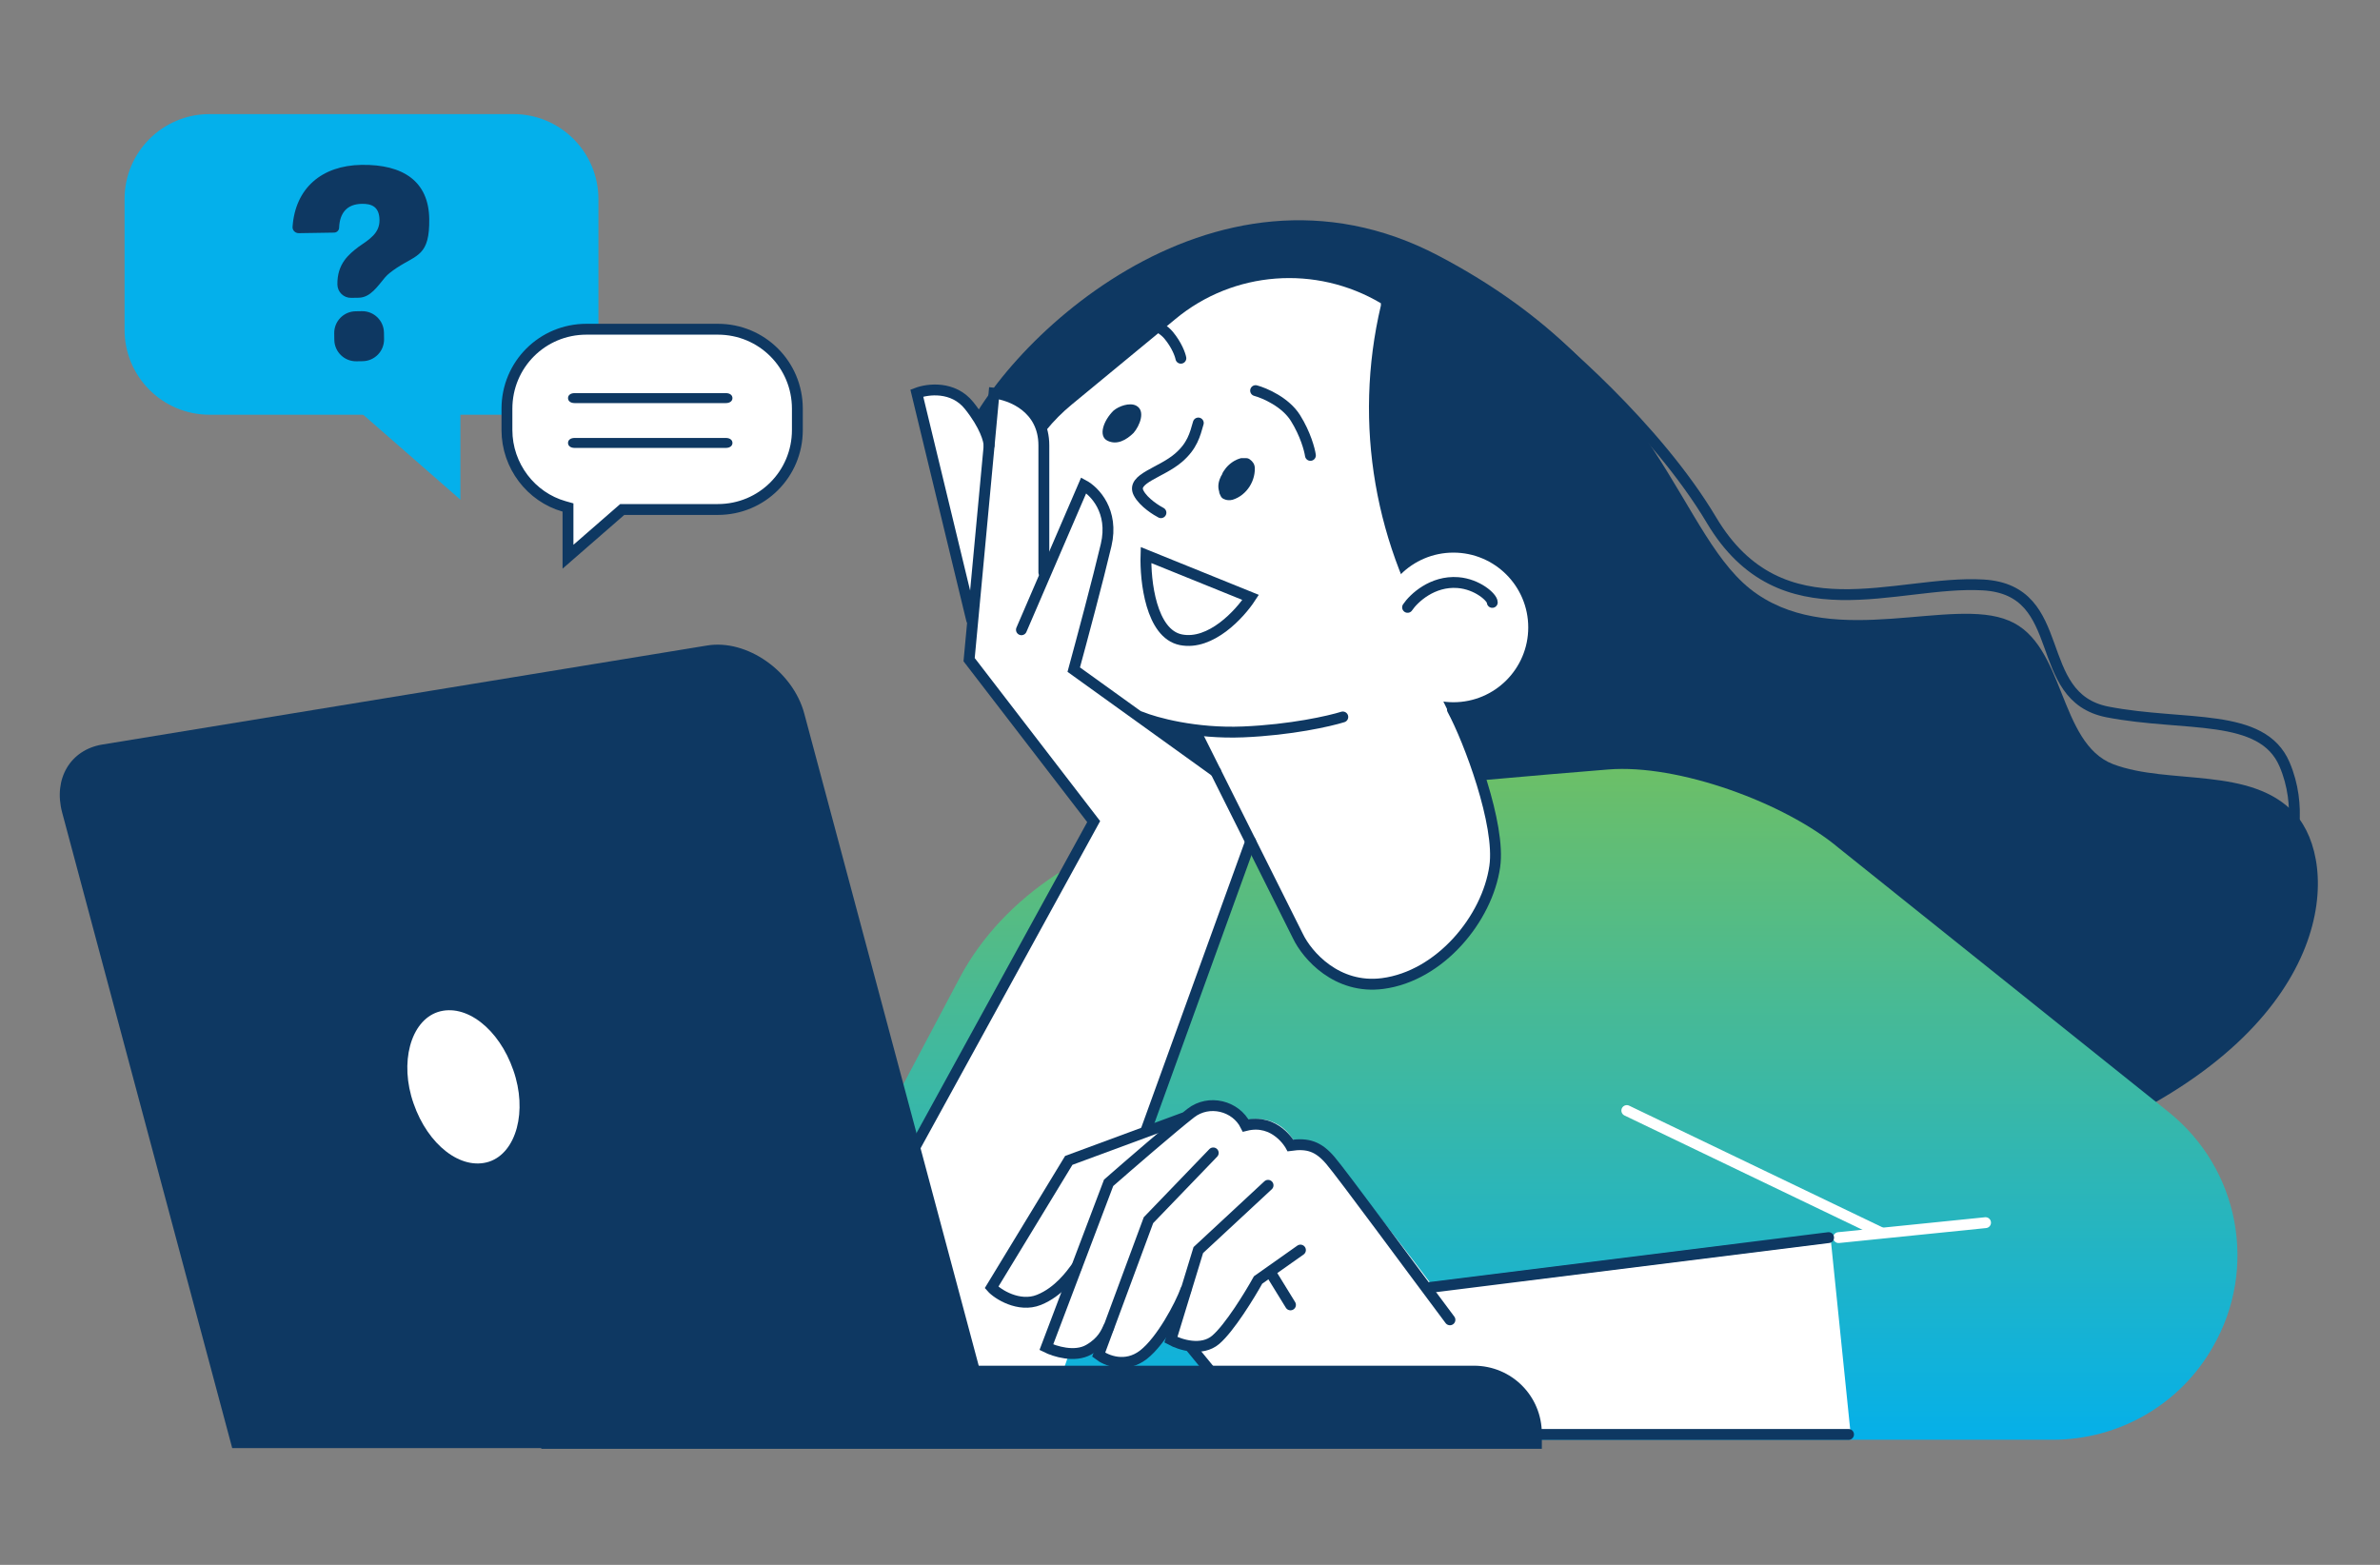<svg width="438" height="288" viewBox="0 0 438 288" fill="none" xmlns="http://www.w3.org/2000/svg">
<rect x="0" y="0" width="438" height="288" fill="#808080" stroke="none"/>
<path d="M204.064 118.532C204.064 118.532 169.852 100.313 176.528 82.373C183.203 64.293 222.84 25.073 264.701 47.047C306.563 69.021 308.65 99.34 323.392 109.353C337.994 119.367 359.273 109.77 369.703 114.221C380.134 118.532 378.743 136.751 388.896 140.645C399.187 144.539 414.346 140.923 422.413 149.824C430.479 158.725 430.34 187.236 389.035 206.845C347.729 226.455 304.477 244.813 282.086 241.892C259.695 238.972 204.064 118.532 204.064 118.532Z" fill="#0E3862"/>
<path d="M249.538 145.93C261.081 144.539 283.889 142.592 295.989 141.618C308.825 140.578 328.508 147.746 338.407 156.082L399.044 204.62C412.117 215.05 415.594 233.408 407.249 247.872C401.269 258.442 390.004 264.978 377.765 264.978H131.602L176.663 179.864C184.59 164.983 201.14 153.996 221.027 150.797L249.538 146.069V145.93Z" fill="url(#paint0_linear_820_15602)"/>
<path d="M260.877 179.178C274.229 170.973 278.47 155.25 271.516 141.203L253.436 104.07L216.859 126.601L239.329 174.135C243.052 181.581 256.367 181.974 260.877 179.178Z" fill="white"/>
<path d="M246.479 131.885C223.949 138.977 205.035 130.355 205.035 130.355C200.168 128.269 195.856 124.931 192.518 120.759C181.114 106.712 183.2 85.99 197.247 74.446L216.3 58.731C227.009 49.83 242.168 48.718 254.129 55.81V56.227C248.983 78.062 253.016 100.871 264.977 119.646L246.619 131.746L246.479 131.885Z" fill="white"/>
<path d="M267.479 129.242C275.083 129.242 281.248 123.078 281.248 115.474C281.248 107.869 275.083 101.705 267.479 101.705C259.875 101.705 253.711 107.869 253.711 115.474C253.711 123.078 259.875 129.242 267.479 129.242Z" fill="white"/>
<path d="M209.065 74.643C207.868 74.045 205.919 74.739 204.94 75.56C203.073 77.383 202.07 80.257 203.812 81.11C205.555 81.963 207.273 80.992 208.607 79.686C209.744 78.389 210.899 75.56 209.065 74.643Z" fill="#0E3862"/>
<path d="M230.9 85.989C230.9 85.433 230.483 84.877 230.066 84.599C229.927 84.459 229.648 84.32 229.37 84.32C229.092 84.32 228.675 84.32 228.396 84.32C227.284 84.599 226.31 85.294 225.615 86.128C225.337 86.546 225.059 86.824 224.92 87.241C224.92 87.38 224.642 87.658 224.642 87.797C224.225 88.632 224.085 89.605 224.363 90.44C224.363 90.718 224.503 90.996 224.642 91.274C224.781 91.552 224.92 91.691 225.198 91.83C225.754 92.109 226.31 92.109 226.866 91.969C229.509 91.135 231.178 88.353 230.9 85.711V85.989Z" fill="#0E3862"/>
<path d="M230.626 152.744C230.069 148.155 227.45 144.918 223.278 141.58C211.596 132.123 200.168 124.79 196.969 122.843L201.281 106.154C201.837 105.041 205.036 95.028 204.062 95.306C203.506 95.445 201.003 90.16 200.307 90.021C197.526 89.465 195.161 97.474 192.101 105.818C191.962 98.865 191.545 87.721 192.101 82.436C192.936 74.508 183.349 72.03 182.932 71.891C182.932 72.02 182.305 78.234 182.015 79.685C180.719 77.559 176.054 69.598 168.719 72.808L177.777 110.862C177.777 111.418 177.499 111.995 178.055 111.995C178.612 111.995 178.194 111.995 178.333 111.995C178.333 111.995 178.472 111.995 178.611 111.995L177.777 121.73C177.777 122.008 177.777 122.287 178.055 122.426L200.585 151.353L199.194 163.036C199.194 163.592 199.473 164.148 200.029 164.148L224.367 169.85C224.367 169.85 224.507 169.85 224.646 169.85C224.924 169.85 225.292 168.45 225.571 168.172C226.946 162.212 230.155 155.793 230.626 152.744Z" fill="white"/>
<path d="M156.524 234.653C156.802 231.315 201.269 151.209 201.269 151.209L226.311 163.037L194.88 254.548C194.88 254.548 154.131 267.76 156.634 231.74L156.524 234.653Z" fill="white"/>
<path d="M337.017 227.707C337.017 227.429 336.878 227.151 336.6 227.012C336.322 226.873 336.343 227.776 336.065 227.776L263.168 236.052C259.969 231.74 254.406 224.508 244.949 212.687C243.558 210.879 241.472 209.905 239.247 209.905H238.134L237.299 208.793C235.491 206.568 232.571 205.455 229.65 206.15L227.564 204.481C224.922 202.256 221.028 202.256 218.246 204.481L217.551 205.038L196.551 212.965C196.272 212.965 196.133 213.243 195.994 213.382C193.536 217.222 182.472 236.945 182.473 236.608C185.059 239.933 188.891 240.613 191.683 239.111C193.213 238.277 195.115 237.321 196.227 236.487L193.018 247.49C193.018 247.49 193.946 249.264 197.603 249.264C200.941 249.264 201.354 248.505 202.188 247.949C203.44 248.783 203.728 251.158 205.397 251.158C207.066 251.158 209.648 250.576 210.899 249.324C212.012 248.351 213.935 245.743 214.77 244.631C214.77 244.909 215.067 245.837 215.484 246.115C216.458 246.81 217.303 247.212 218.693 247.49C219.111 247.908 228.121 260.946 236.187 262.476C245.088 264.284 258.022 264.284 258.578 264.284H339.381C339.659 264.284 339.937 264.284 340.215 263.867C340.354 263.588 340.494 263.31 340.494 263.032L336.878 227.707H337.017Z" fill="white"/>
<path d="M42.733 266.509H184.173L148.013 131.327C145.927 123.539 137.444 117.559 130.073 118.811L18.812 137.03C12.971 138.003 9.772 143.288 11.441 149.546L42.733 266.509Z" fill="#0E3862"/>
<path d="M283.75 266.648H99.614V251.35L271.233 251.35C278.187 251.35 283.75 256.913 283.75 263.867V266.787V266.648Z" fill="#0E3862"/>
<path d="M76.111 203.089C78.754 210.738 84.873 215.466 90.019 213.797C95.026 212.129 97.112 204.479 94.47 196.969C91.827 189.32 85.708 184.592 80.562 186.26C75.555 187.929 73.469 195.579 76.111 203.089Z" fill="white"/>
<path d="M38.556 76.328L94.496 76.328C103.13 76.328 110.129 69.329 110.129 60.695V36.634C110.129 28 103.13 21 94.496 21L38.556 21C29.922 21 22.923 28 22.923 36.634V60.695C22.923 69.329 29.922 76.328 38.556 76.328Z" fill="#04B0EB"/>
<path d="M54.948 42.91C54.311 42.9 53.797 42.379 53.841 41.744C54.341 34.62 59.21 30.461 66.52 30.344C74.215 30.221 78.884 33.405 78.994 40.247C79.103 47.09 76.75 46.842 73.062 49.264C72.06 49.943 71.349 50.476 70.859 51.058C69.476 52.701 68.168 54.76 66.021 54.795L64.617 54.817C63.245 54.839 62.115 53.745 62.093 52.373C62.032 48.544 64.191 46.799 65.992 45.425C67.996 44.049 69.881 42.919 69.842 40.475C69.803 38.032 68.377 37.484 66.595 37.513C63.841 37.557 62.53 39.207 62.411 41.857C62.419 42.374 62.006 42.801 61.489 42.809L58.341 42.859L55.061 42.912L54.948 42.91ZM61.508 61.352C61.472 59.144 63.234 57.324 65.443 57.289L66.597 57.27C68.806 57.235 70.625 58.997 70.66 61.206L70.68 62.411C70.715 64.62 68.953 66.44 66.744 66.475L65.591 66.493C63.382 66.529 61.562 64.767 61.527 62.558L61.508 61.352Z" fill="#0E3862"/>
<path d="M84.728 63.26V91.962L59.145 69.6L84.728 63.26Z" fill="#04B0EB"/>
<path d="M104.53 93.4L103.802 93.194C97.758 91.484 93.293 85.769 93.293 79.134V75.226C93.293 67.106 99.807 60.592 107.927 60.592H132.109C140.229 60.592 146.743 67.106 146.743 75.226V79.134C146.743 87.253 140.229 93.768 132.109 93.768H114.514L114.231 94.013L104.53 102.462V93.4Z" fill="white" stroke="#0E3862" stroke-width="2"/>
<path d="M133.589 74.186H105.741C105.017 74.186 104.535 73.819 104.535 73.269C104.535 72.718 105.017 72.352 105.741 72.352H133.589C134.313 72.352 134.795 72.718 134.795 73.269C134.795 73.819 134.313 74.186 133.589 74.186Z" fill="#0E3862"/>
<path d="M133.589 82.436H105.741C105.017 82.436 104.535 82.069 104.535 81.519C104.535 80.968 105.017 80.602 105.741 80.602H133.589C134.313 80.602 134.795 80.968 134.795 81.519C134.795 82.069 134.313 82.436 133.589 82.436Z" fill="#0E3862"/>
<path d="M220.07 134.704L238.868 172.3C240.549 175.815 246.02 182.112 254.457 181.011C265.002 179.636 273.713 169.091 275.088 159.463C276.189 151.76 270.351 136.233 267.294 130.578" stroke="#0E3862" stroke-width="2" stroke-linecap="round"/>
<path d="M281.199 59.074C285.784 62.436 304.707 78.494 314.977 95.733C327.815 117.282 348.905 106.737 364.952 107.654C380.999 108.571 373.663 128.285 387.876 131.036C402.089 133.787 416.302 131.036 420.428 140.664C423.729 148.367 421.804 156.1 420.428 159.004" stroke="#0E3862" stroke-width="2" stroke-linecap="round"/>
<path d="M299.387 204.393L346.152 226.858" stroke="white" stroke-width="2" stroke-linecap="round"/>
<path d="M338.359 227.774L365.41 225.023" stroke="white" stroke-width="2" stroke-linecap="round"/>
<path d="M336.525 227.775L263.168 236.945" stroke="#0E3862" stroke-width="2" stroke-linecap="round"/>
<path d="M266.837 242.906C259.959 233.736 247.03 216.131 244.83 213.563C242.629 210.996 240.703 210.354 237.494 210.812C237.494 210.812 234.743 205.769 229.241 207.144C227.407 203.476 222.456 202.284 219.154 204.852C215.853 207.419 207.692 214.48 204.025 217.689L192.562 247.949C194.091 248.713 197.789 249.875 200.357 248.408C202.924 246.94 203.566 245.198 204.025 244.281" stroke="#0E3862" stroke-width="2" stroke-linecap="round"/>
<path d="M223.278 212.188L211.357 224.567L202.188 249.325C203.563 250.394 207.139 251.892 210.44 249.325C213.741 246.757 217.165 240.308 218.234 237.404" stroke="#0E3862" stroke-width="2" stroke-linecap="round"/>
<path d="M233.365 218.148L220.528 230.069L215.484 246.574C217.165 247.491 221.17 248.775 223.737 246.574C226.305 244.374 230.003 238.322 231.531 235.571L239.325 230.069" stroke="#0E3862" stroke-width="2" stroke-linecap="round"/>
<path d="M233.824 234.195L237.492 240.156" stroke="#0E3862" stroke-width="2" stroke-linecap="round"/>
<path d="M219.152 247.949L223.279 252.993" stroke="#0E3862" stroke-width="2" stroke-linecap="round"/>
<path d="M217.78 205.768L196.69 213.562L182.477 236.944C183.546 238.167 187.52 240.704 191.188 239.237C194.856 237.77 197.148 234.499 198.065 233.277" stroke="#0E3862" stroke-width="2" stroke-linecap="round"/>
<path d="M210.902 208.061L230.159 154.877" stroke="#0E3862" stroke-width="2" stroke-linecap="round"/>
<path d="M167.805 212.187L201.274 151.209L178.35 121.407L182.935 72.35C185.991 72.655 192.104 75.009 192.104 81.978C192.104 88.947 192.104 99.4 192.104 105.36" stroke="#0E3862" stroke-width="2" stroke-linecap="round"/>
<path d="M187.977 115.904L199.439 89.312C201.425 90.382 205.032 94.081 203.565 100.316C202.098 106.551 198.98 118.197 197.605 123.24L223.738 142.038" stroke="#0E3862" stroke-width="2" stroke-linecap="round"/>
<path d="M178.809 114.071L168.723 72.349C170.709 71.585 175.417 70.974 178.351 74.642C181.285 78.309 182.019 81.061 182.019 81.978" stroke="#0E3862" stroke-width="2" stroke-linecap="round"/>
<path d="M230.157 109.947L210.9 102.152C210.748 106.89 211.817 116.64 217.319 117.741C222.821 118.841 228.17 113.003 230.157 109.947Z" stroke="#0E3862" stroke-width="2" stroke-linecap="round"/>
<path d="M209.984 131.953C212.582 133.023 219.979 135.071 228.782 134.704C237.585 134.337 244.676 132.717 247.121 131.953" stroke="#0E3862" stroke-width="2" stroke-linecap="round"/>
<path d="M259.043 111.78C260.166 110.109 263.593 106.859 268.312 107.224C271.88 107.499 274.631 109.946 274.631 110.869" stroke="#0E3862" stroke-width="2" stroke-linecap="round"/>
<path d="M220.528 77.852C219.917 79.991 219.428 82.07 216.861 84.27C213.651 87.021 208.212 88.063 209.525 90.689C210.442 92.523 213.04 94.051 213.652 94.357" stroke="#0E3862" stroke-width="2" stroke-linecap="round"/>
<path d="M231.074 71.891C232.755 72.349 236.576 74 238.41 76.934C240.244 79.868 241.008 82.741 241.161 83.811" stroke="#0E3862" stroke-width="2" stroke-linecap="round"/>
<path d="M209.066 58.594C210.442 58.876 213.568 59.892 215.068 61.697C216.569 63.503 217.194 65.271 217.319 65.93" stroke="#0E3862" stroke-width="2" stroke-linecap="round"/>
<path d="M340.193 263.996C319.256 263.996 275.272 263.996 266.836 263.996" stroke="#0E3862" stroke-width="2" stroke-linecap="round"/>
<defs>
<linearGradient id="paint0_linear_820_15602" x1="271.686" y1="141.502" x2="271.686" y2="264.978" gradientUnits="userSpaceOnUse">
<stop stop-color="#6CBF67"/>
<stop offset="1" stop-color="#05B0E9"/>
</linearGradient>
</defs>
</svg>
